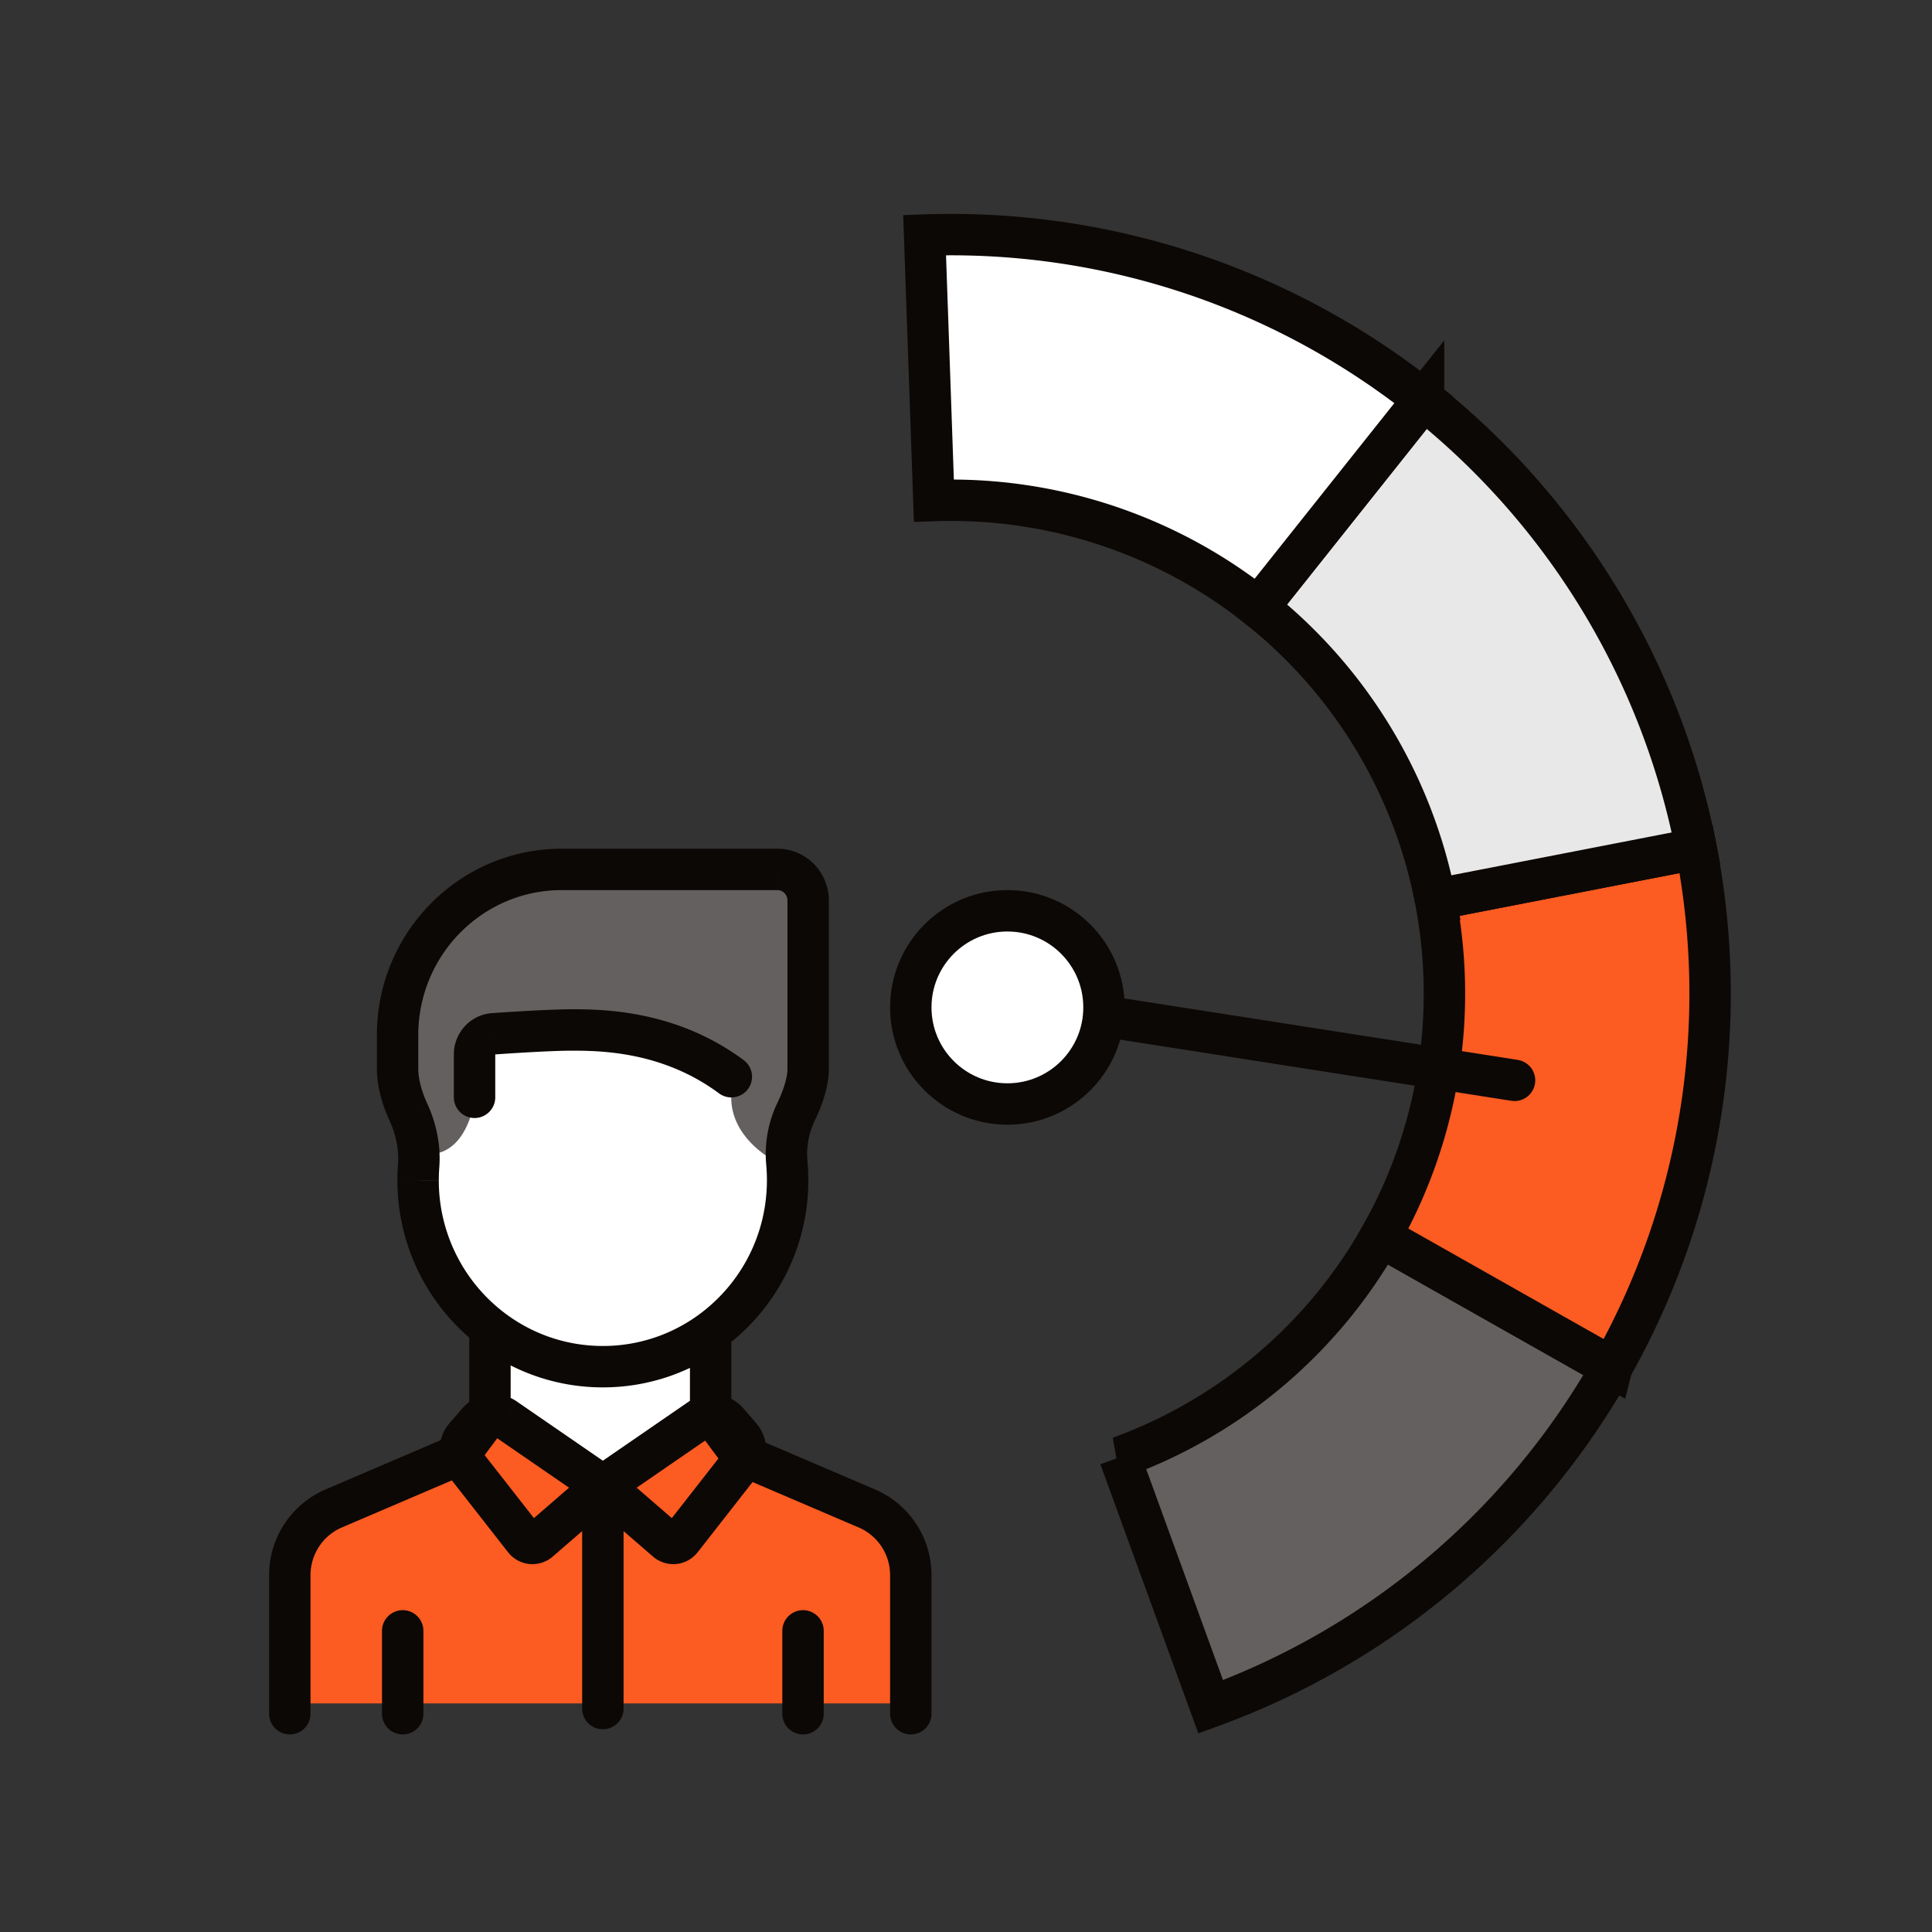 <svg width="140" height="140" fill="none" xmlns="http://www.w3.org/2000/svg"><rect width="100%" height="100%" fill="#333333" stroke="none"/><path d="M30.671 90.026L30.3 83.27l-.744-3.003c-.123-.954-.371-2.89-.371-3.003V72.76l.371-3.003 1.86-3.003c1.116-.751 3.496-2.328 4.09-2.628.745-.375 2.604-.75 2.976-.75.372 0 5.207 0 5.95.375.744.375 5.207-.751 5.579-.751h5.579c.595 0 1.735.75 2.231 1.126l.744 1.877v4.504c0 .3.248 4.63.372 6.757l-1.488 4.129c-.124.876-.446 2.703-.744 3.003-.372.375-.372 4.88-.372 5.255s-1.86 4.129-2.231 4.504l-4.091 4.13-6.694 1.125-5.207-1.501-4.834-3.378-2.604-4.505z" fill="#fff"/><path d="M57.448 81.393c-.124.876-.446 2.703-.744 3.003-1.24-.5-3.719-2.177-3.719-4.88s-2.975-4.129-4.463-4.504l-8.181-.376-5.95.376v4.504c-.125 1.376-.968 4.129-3.348 4.129-.372 0-.744-.375-.744-.375l-.744-3.003c-.123-.954-.371-2.89-.371-3.003V72.76l.371-3.003 1.86-3.003c1.116-.751 3.496-2.328 4.09-2.628.745-.375 2.604-.75 2.976-.75.372 0 5.207 0 5.95.375.744.375 5.207-.751 5.579-.751h5.579c.595 0 1.735.75 2.231 1.126l.744 1.877v4.504c0 .3.248 4.63.372 6.757l-1.488 4.129z" fill="#63605F"/><path d="M35.876 102.413l-.372-5.63 2.603 1.501 3.72.751h4.834l4.835-2.628v5.256l-7.81 5.63-7.81-4.88z" fill="#fff"/><path d="M33.753 104.769l1.156-1.555.967-.801 7.81 5.255 6.322-4.454h2.083l1.156 1.555c.314.424.735.756 1.218.963l8.362 3.58A5.257 5.257 0 0166 114.15v9.284H21v-9.284a5.257 5.257 0 013.173-4.838l8.362-3.58a2.979 2.979 0 001.218-.963z" fill="#FC5B21"/><path d="M29.602 80.608l-1.363.627 1.363-.627zm.735 3.866l-1.495-.113 1.495.113zm27.348-3.908l1.352.65-1.352-.65zm-.667 3.709l-1.494.135 1.494-.135zm-24.13-4.759a1.5 1.5 0 003 0h-3zm2.873-4.604l.104 1.496-.104-1.496zm16.33 4.308a1.5 1.5 0 101.785-2.411L52.09 79.22zM34.91 103.214l1.204.895-1.204-.895zm-1.156 1.555l1.204.895-1.204-.895zm-1.218.963l-.59-1.379.59 1.379zm-8.362 3.58l.59 1.379-.59-1.379zM19.5 124.184a1.5 1.5 0 103 0h-3zm11.182-6.005a1.5 1.5 0 10-3 0h3zm-3 6.005a1.5 1.5 0 103 0h-3zm14.504-.375a1.5 1.5 0 003 0h-3zm-5.593-21.021l-.85 1.235.85-1.235zm-1.957.251l1.133.983-1.133-.983zm-.92 1.062l-1.134-.982 1.133.982zm-.049 1.919l-1.181.925 1.181-.925zM38 111.559l1.182-.924-1.181.924zm1.068.105l.982 1.134-.982-1.134zm11.711-8.876l.85 1.235-.85-1.235zm1.958.251l-1.133.983 1.133-.983zm.92 1.062l1.134-.982-1.133.982zm.049 1.919l-1.182-.924 1.182.924zm-4.333 5.539l1.182.924-1.182-.924zm-1.067.105l-.982 1.134.982-1.134zm3.786-8.45l-1.204.895 1.204-.895zm1.156 1.555l-1.204.895 1.204-.895zm1.218.963l.59-1.379-.59 1.379zm8.362 3.58l.59-1.378-.59 1.378zm1.673 14.872a1.5 1.5 0 103 0h-3zM35.504 96.219l.923-1.183-.923 1.183zm24.186 21.96a1.5 1.5 0 10-3 0h3zm-3 6.005a1.5 1.5 0 103 0h-3zM40.71 64.5h15.62v-3H40.71v3zm16.352.752V77.46h3V65.252h-3zM30.31 77.46v-2.447h-3v2.447h3zM56.33 64.5c.391 0 .732.324.732.752h3c0-2.059-1.657-3.752-3.731-3.752v3zm-15.62-3c-7.413 0-13.4 6.063-13.4 13.512h3c0-5.819 4.67-10.512 10.4-10.512v-3zm-13.4 15.96c0 1.275.396 2.617.929 3.775l2.726-1.254c-.423-.917-.655-1.82-.655-2.522h-3zm4.488 8.062c0-.315.012-.626.035-.934l-2.991-.227c-.03.383-.044.77-.044 1.16h3zm25.264-8.063c0 .582-.252 1.466-.73 2.457l2.705 1.3c.548-1.14 1.025-2.508 1.025-3.757h-3zm-1.538 6.951c.033.366.05.737.05 1.112h3c0-.466-.02-.927-.062-1.383l-2.988.271zm-19.636-4.894v-3.114h-3v3.114h3zm-.023-3.108c1.613-.112 4.175-.272 5.59-.272v-3c-1.538 0-4.207.169-5.797.28l.207 2.992zm5.59-.272c2.181 0 6.587.087 10.636 3.084l1.785-2.411c-4.877-3.61-10.14-3.673-12.421-3.673v3zm-5.567.266v-.005.001l-.008.006a.045.045 0 01-.015.004l-.208-2.993c-1.58.11-2.769 1.434-2.769 2.987h3zm20.445 3.514a8.603 8.603 0 00-.809 4.494l2.988-.27a5.603 5.603 0 01.525-2.924l-2.704-1.3zm-28.094 1.319c.46 1.002.681 2.087.602 3.126l2.992.227c.122-1.609-.222-3.2-.868-4.606l-2.726 1.253zm5.466 21.084l-1.156 1.556 2.408 1.789 1.156-1.555-2.408-1.79zm-1.76 2.034l-8.362 3.581 1.18 2.757 8.363-3.58-1.181-2.758zM19.5 114.15v10.034h3V114.15h-3zm8.182 4.029v6.005h3v-6.005h-3zm-4.1-10.245a6.755 6.755 0 00-4.082 6.216h3c0-1.515.897-2.874 2.264-3.459l-1.181-2.757zm8.967-4.059a1.478 1.478 0 01-.604.478l1.18 2.758a4.486 4.486 0 001.832-1.447l-2.408-1.789zm1.455-2.463c0 .329-.106.647-.299.907l2.408 1.79c.58-.78.891-1.726.891-2.697h-3zm11.182 22.397v-16.141h-3v16.141h3zm-.65-17.376l-7.092-4.881-1.7 2.471 7.092 4.881 1.7-2.471zm-11.034-4.376l-.92 1.062 2.267 1.965.92-1.062-2.267-1.965zm-1.016 4.888l4.332 5.538 2.363-1.848-4.332-5.539-2.363 1.849zm7.563 5.853l4.618-3.995-1.962-2.269-4.62 3.996 1.964 2.268zm-3.231-.315a2.239 2.239 0 003.23.315l-1.962-2.268a.76.76 0 011.095.105l-2.363 1.848zm-4.236-9.364a3.013 3.013 0 00-.096 3.826l2.363-1.849-.001-.001v-.011l-2.266-1.965zm4.862-1.567a2.977 2.977 0 00-3.942.505l2.267 1.965-.003.002-.007.002h-.009a.018.018 0 01-.007-.003l1.7-2.471zm7.092 7.352l7.093-4.881-1.7-2.471-7.093 4.881 1.7 2.471zm7.067-4.882l.92 1.062 2.267-1.965-.92-1.062-2.267 1.965zm.92 1.074l-4.332 5.539 2.363 1.848 4.332-5.538-2.363-1.849zm-3.237 5.434l-4.619-3.996-1.962 2.269 4.618 3.995 1.963-2.268zm-1.095.105a.76.76 0 011.095-.105l-1.963 2.268a2.239 2.239 0 003.23-.315l-2.362-1.848zm4.332-5.551v.001h.001v.011l2.362 1.849a3.013 3.013 0 00-.096-3.826l-2.267 1.965zm-.894-1.061l-.007.003h-.009l-.007-.002-.003-.002 2.266-1.965a2.977 2.977 0 00-3.94-.505l1.7 2.471zm-.742.086l1.156 1.555 2.408-1.789-1.156-1.556-2.408 1.79zm2.987 3.002l8.362 3.58 1.181-2.757-8.362-3.581-1.18 2.758zM64.5 114.15v10.034h3V114.15h-3zm-2.264-3.459a3.757 3.757 0 012.264 3.459h3a6.755 6.755 0 00-4.083-6.216l-1.18 2.757zm-10.193-5.027a4.486 4.486 0 001.831 1.447l1.181-2.758a1.478 1.478 0 01-.604-.478l-2.408 1.789zm-2.047-4.252c0 .971.312 1.917.89 2.697l2.409-1.79a1.52 1.52 0 01-.3-.907h-3zm0-4.913v4.913h3v-4.913h-3zm5.578-10.977c0 4.024-1.956 7.582-4.96 9.763l1.763 2.428a15.034 15.034 0 006.197-12.191h-3zm-4.96 9.763a11.745 11.745 0 01-6.928 2.25v3c3.243 0 6.246-1.047 8.691-2.822l-1.762-2.428zm-16.61.934v5.193h3v-5.193h-3zm9.682 1.316c-2.734 0-5.25-.93-7.26-2.499l-1.845 2.365a14.752 14.752 0 009.105 3.134v-3zm-7.26-2.499a12.035 12.035 0 01-4.629-9.514h-3c0 4.831 2.266 9.134 5.784 11.88l1.846-2.366zM56.69 118.18v6.005h3v-6.005h-3z" fill="#0C0806"/><circle cx="73" cy="73" r="7" fill="#fff" stroke="#0C0806" stroke-width="3"/><path d="M116.791 99.083a55.004 55.004 0 01-29.059 24.6l-6.584-18.089a35.746 35.746 0 0018.888-15.99l16.755 9.48z" fill="#63605F" stroke="#0C0806" stroke-width="3"/><path d="M122.909 61.506a54.996 54.996 0 01-6.12 37.577l-16.754-9.479a35.749 35.749 0 003.978-24.425l18.896-3.673z" fill="#FC5B21" stroke="#0C0806" stroke-width="3"/><path d="M103.159 28.957a54.995 54.995 0 0119.751 32.549l-18.896 3.673a35.749 35.749 0 00-12.838-21.157l11.983-15.065z" fill="#E8E8E8" stroke="#0C0806" stroke-width="3"/><path d="M67 17.034a55 55 0 0136.158 11.923L91.174 44.022a35.75 35.75 0 00-23.502-7.75L67 17.034z" fill="#fff" stroke="#0C0806" stroke-width="3"/><path stroke="#0C0806" stroke-width="3" stroke-linecap="round" d="M80.714 73.749l29.036 4.537"/></svg>